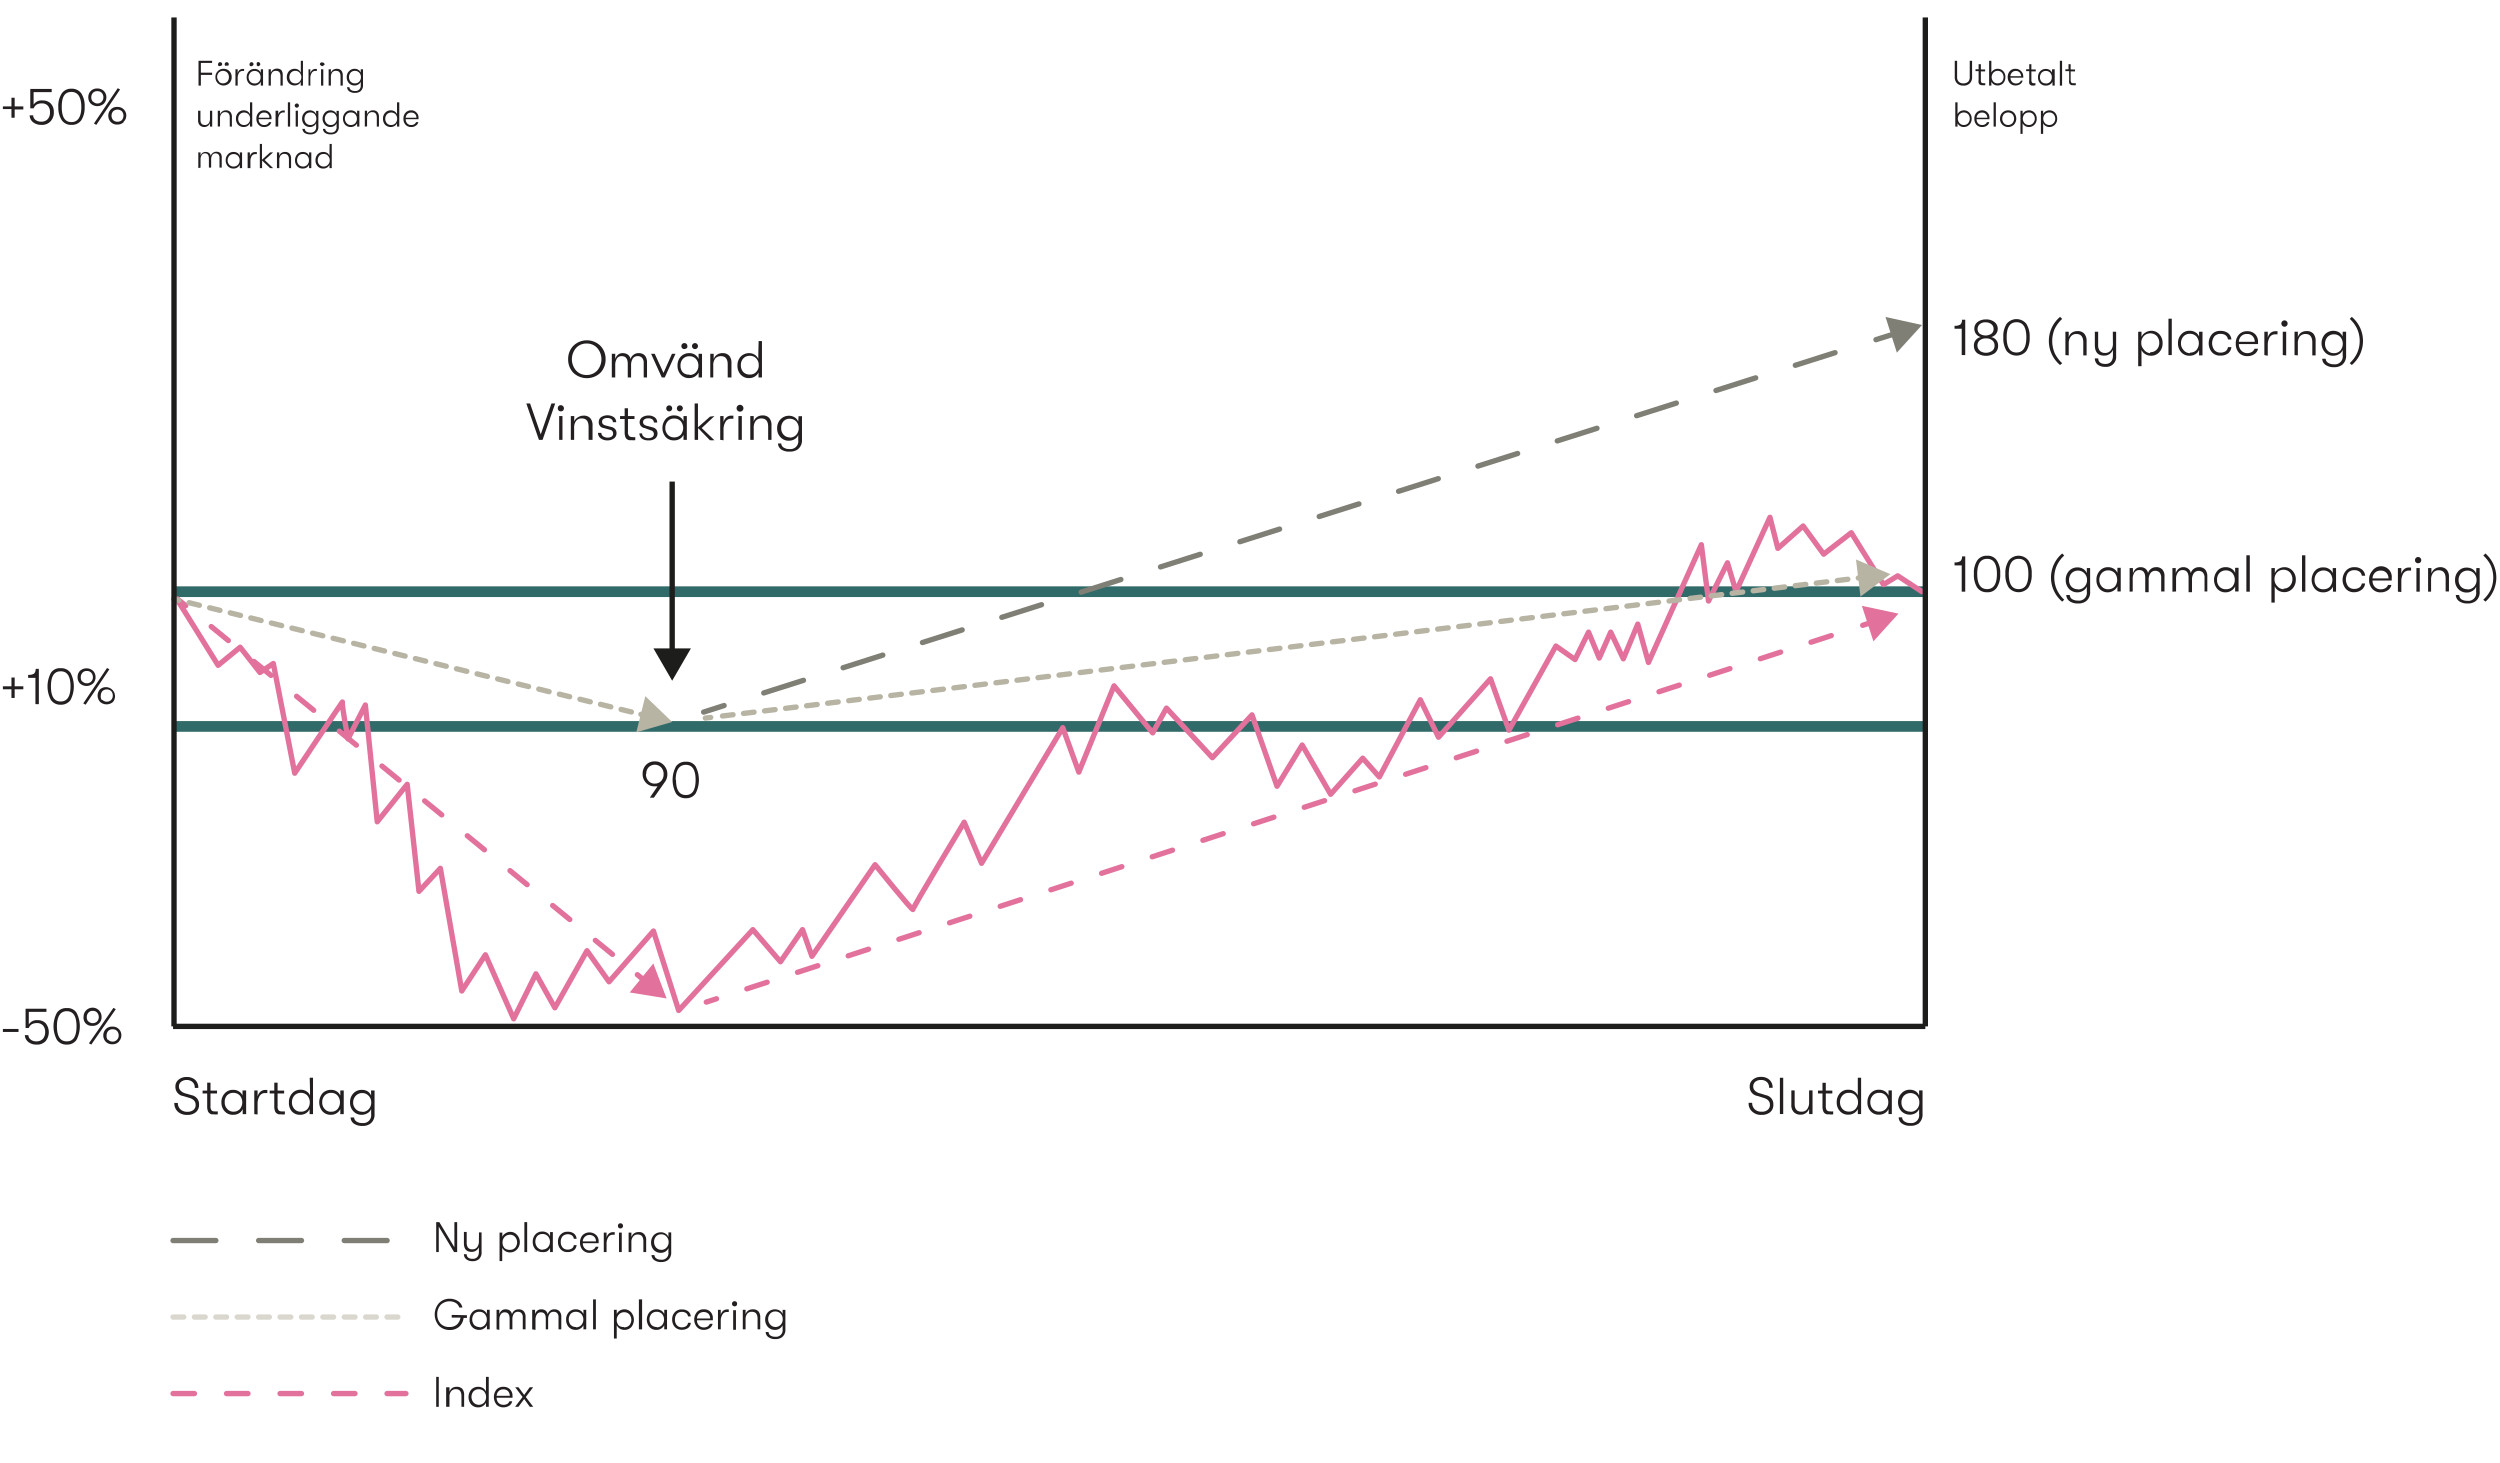 <svg xmlns="http://www.w3.org/2000/svg" viewBox="0 0 233.61 136.74"><defs><style>.a{fill:#316b69;stroke:#316b69;}.a,.m{stroke-miterlimit:10;}.b,.c,.d,.g,.h,.j,.k,.l,.m,.p,.q,.r{fill:none;stroke-width:0.5px;}.b,.j,.k,.r{stroke:#e2719b;}.b,.c,.d,.g,.h,.j,.k,.l,.p,.q,.r{stroke-linecap:round;stroke-linejoin:round;}.c,.d,.p{stroke:#7f7f75;}.d{stroke-dasharray:3.89 3.89;}.e{fill:#7f7f75;}.f{fill:#e2719b;}.g,.h,.l{stroke:#b7b4a4;}.h{stroke-dasharray:0.99 0.99;}.i{fill:#b7b4a4;}.j{stroke-dasharray:1.99 2.99;}.k{stroke-dasharray:2.06 3.09;}.l{stroke-dasharray:0.99 0.99;}.m{stroke:#1d1d1b;}.n{fill:#1d1d1b;}.o{fill:#231f20;}.p{stroke-dasharray:4 4;}.q{stroke:#dad7ce;stroke-dasharray:1 1;}.r{stroke-dasharray:2 3;}</style></defs><line class="a" x1="16.1" y1="67.88" x2="179.76" y2="67.88"/><line class="a" x1="16.1" y1="55.29" x2="179.79" y2="55.29"/><path class="b" d="M16.58,56.08c.15.2,3.8,6.09,3.8,6.09l2.06-1.69,1.85,2.36L25.54,62l2,10.25S32.1,65.4,32,65.6s.52,3.44.52,3.44l1.62-3.16,1.11,10.91,2.8-3.5,1.1,10,2-2.15,2,11.46,2.21-3.38L48,95.2,50.08,91l1.77,3.17,3-5.33,2.06,2.9L61.06,87l2.36,7.42,6.93-7.55,2.58,3,2.06-3,.88,2.49,5.9-8.56s3.54,4.39,3.54,4.18,4.79-8.15,4.79-8.15l1.62,3.84L99.31,68l1.5,4.15,3.29-8.06,3.61,4.39L109,66.17l4.29,4.63,3.7-4,2.34,6.67,2.35-3.85,2.66,4.6,3-3.37,1.55,1.75,3.83-7.21,1.7,3.5,4.86-5.46L141,68.23l4.39-7.86,1.79,1.26,1.26-2.56,1,2.42,1.07-2.42,1.18,2.49,1.35-3.24,1,3.58,4.94-11,.67,5.26,1.77-3.57.8,2.69,3.17-6.94.74,2.9,2.36-2.09,1.92,2.63,2.58-2L176,54.62l1.33-.81,2.27,1.48"/><line class="c" x1="65.75" y1="66.54" x2="67.66" y2="65.93"/><line class="d" x1="71.37" y1="64.75" x2="173.44" y2="32.33"/><line class="c" x1="175.3" y1="31.74" x2="177.21" y2="31.14"/><polygon class="e" points="177.25 32.95 179.6 30.37 176.19 29.62 177.25 32.95"/><line class="f" x1="176.64" y1="53.64" x2="65.91" y2="67.1"/><line class="g" x1="174.15" y1="53.95" x2="173.65" y2="54.01"/><line class="h" x1="172.67" y1="54.13" x2="66.9" y2="66.98"/><line class="g" x1="66.41" y1="67.04" x2="65.91" y2="67.1"/><polygon class="i" points="173.43 52.28 176.64 53.65 173.85 55.75 173.43 52.28"/><line class="b" x1="66" y1="93.64" x2="66.95" y2="93.33"/><line class="j" x1="69.79" y1="92.4" x2="172.64" y2="58.9"/><line class="b" x1="174.06" y1="58.43" x2="175.01" y2="58.12"/><polygon class="f" points="175.06 59.93 177.4 57.34 173.98 56.61 175.06 59.93"/><line class="b" x1="16.58" y1="55.97" x2="17.35" y2="56.6"/><line class="k" x1="19.74" y1="58.55" x2="58.37" y2="90.11"/><line class="b" x1="59.56" y1="91.08" x2="60.34" y2="91.72"/><polygon class="f" points="58.84 92.74 62.29 93.3 61.05 90.03 58.84 92.74"/><line class="f" x1="16.22" y1="55.97" x2="62.81" y2="67.47"/><line class="g" x1="16.22" y1="55.97" x2="16.71" y2="56.09"/><line class="l" x1="17.67" y1="56.32" x2="59.41" y2="66.63"/><line class="g" x1="59.89" y1="66.75" x2="60.37" y2="66.87"/><polygon class="i" points="59.46 68.43 62.81 67.46 60.3 65.05 59.46 68.43"/><line class="m" x1="62.81" y1="45" x2="62.81" y2="61.1"/><polygon class="n" points="61.06 60.59 62.81 63.61 64.56 60.59 61.06 60.59"/><line class="m" x1="16.26" y1="1.63" x2="16.26" y2="95.91"/><line class="m" x1="179.91" y1="1.63" x2="179.91" y2="95.91"/><line class="m" x1="16.17" y1="95.91" x2="179.91" y2="95.91"/><path class="o" d="M17.5,104.18a1.24,1.24,0,0,1-.88-.3,1.06,1.06,0,0,1-.33-.82h.33a.78.78,0,0,0,.24.6.9.9,0,0,0,.64.23.86.86,0,0,0,.57-.17.57.57,0,0,0,.21-.48c0-.32-.2-.54-.59-.65l-.57-.17a.86.86,0,0,1-.73-.88.79.79,0,0,1,.3-.65,1.11,1.11,0,0,1,.76-.25,1.13,1.13,0,0,1,.79.27,1,1,0,0,1,.29.75H18.2a.67.67,0,0,0-.2-.54.77.77,0,0,0-.56-.2.79.79,0,0,0-.52.17.54.54,0,0,0-.2.43.56.56,0,0,0,.16.4,1,1,0,0,0,.48.26l.55.16a.85.85,0,0,1,.69.89.88.88,0,0,1-.29.69A1.16,1.16,0,0,1,17.5,104.18Z"/><path class="o" d="M20.06,103.85a1.23,1.23,0,0,0,.29,0v.28a1.46,1.46,0,0,1-.35,0l-.22,0a.62.62,0,0,1-.2-.1.41.41,0,0,1-.16-.23,1.16,1.16,0,0,1-.06-.4v-1.22h-.43v-.27h.43v-.74h.31v.74h.61v.27h-.61v1.16a.61.61,0,0,0,.1.42A.37.37,0,0,0,20.06,103.85Z"/><path class="o" d="M21.8,104.17a1,1,0,0,1-.81-.33,1.19,1.19,0,0,1-.3-.83,1.16,1.16,0,0,1,.31-.84,1,1,0,0,1,.8-.33.94.94,0,0,1,.53.15.74.74,0,0,1,.33.39v-.48H23v2.21h-.32v-.48a.83.83,0,0,1-.33.39A1,1,0,0,1,21.8,104.17Zm0-.29a.8.8,0,0,0,.62-.25,1,1,0,0,0,0-1.25.81.81,0,0,0-.62-.26.79.79,0,0,0-.6.25A.88.88,0,0,0,21,103a.84.84,0,0,0,.23.62A.76.76,0,0,0,21.84,103.88Z"/><path class="o" d="M23.76,104.11V101.9h.31v.58a.81.81,0,0,1,.27-.47.67.67,0,0,1,.45-.16l.19,0v.29h-.2a.57.57,0,0,0-.53.29,1.36,1.36,0,0,0-.18.71v1Z"/><path class="o" d="M26.33,103.85a1.23,1.23,0,0,0,.29,0v.28a1.46,1.46,0,0,1-.35,0l-.22,0a.75.75,0,0,1-.2-.1.41.41,0,0,1-.16-.23,1.16,1.16,0,0,1-.06-.4v-1.22H25.2v-.27h.43v-.74h.31v.74h.61v.27h-.61v1.16a.61.61,0,0,0,.1.42A.38.38,0,0,0,26.33,103.85Z"/><path class="o" d="M28.94,100.71h.31v3.4h-.32v-.48a.83.83,0,0,1-.33.39,1,1,0,0,1-.53.15,1,1,0,0,1-.81-.33A1.19,1.19,0,0,1,27,103a1.16,1.16,0,0,1,.31-.84,1,1,0,0,1,.81-.33.91.91,0,0,1,.52.15.74.74,0,0,1,.33.39v-.48h0Zm-.83,3.17a.8.8,0,0,0,.62-.25,1,1,0,0,0,0-1.25.81.81,0,0,0-.62-.26.79.79,0,0,0-.6.25.93.93,0,0,0-.23.64.88.88,0,0,0,.23.62A.76.76,0,0,0,28.11,103.88Z"/><path class="o" d="M30.94,104.17a1,1,0,0,1-.81-.33,1.31,1.31,0,0,1,0-1.67,1.07,1.07,0,0,1,.81-.33.94.94,0,0,1,.53.15.84.84,0,0,1,.33.39v-.48h.32v2.21H31.8v-.48a.85.85,0,0,1-.34.39A.93.93,0,0,1,30.94,104.17Zm0-.29a.76.76,0,0,0,.61-.25,1,1,0,0,0,0-1.25.77.77,0,0,0-.61-.26.79.79,0,0,0-.6.25.88.88,0,0,0-.23.64.84.84,0,0,0,.23.62A.76.76,0,0,0,31,103.88Z"/><path class="o" d="M34.67,101.9H35v2.19a1.06,1.06,0,0,1-.38.9,1.17,1.17,0,0,1-.76.22,1.31,1.31,0,0,1-.8-.22.74.74,0,0,1-.3-.57h.33a.48.48,0,0,0,.21.37.91.91,0,0,0,.56.15.73.73,0,0,0,.82-.83v-.48a.76.76,0,0,1-.34.39,1,1,0,0,1-.52.15,1,1,0,0,1-.8-.33,1.16,1.16,0,0,1-.31-.83,1.18,1.18,0,0,1,.31-.84,1.06,1.06,0,0,1,.8-.33,1,1,0,0,1,.53.14.86.86,0,0,1,.33.4Zm-.82,2a.77.77,0,0,0,.6-.25.88.88,0,0,0,.24-.62.85.85,0,0,0-.24-.63.78.78,0,0,0-.6-.26.79.79,0,0,0-.6.25A.88.88,0,0,0,33,103a.84.84,0,0,0,.23.62A.76.76,0,0,0,33.85,103.88Z"/><path class="o" d="M183.31,55.29V52.83h-.67v-.28a.87.87,0,0,0,.55-.12.54.54,0,0,0,.15-.44h.3v3.3Z"/><path class="o" d="M186.59,54.91a1,1,0,0,1-.91.43,1.06,1.06,0,0,1-.92-.43,2.2,2.2,0,0,1-.31-1.28,2.11,2.11,0,0,1,.31-1.26,1.07,1.07,0,0,1,.92-.44,1,1,0,0,1,.91.44,2.11,2.11,0,0,1,.32,1.26A2.2,2.2,0,0,1,186.59,54.91Zm-1.83-1.28c0,.95.31,1.42.92,1.42s.92-.47.92-1.42-.31-1.41-.92-1.41S184.76,52.69,184.76,53.63Z"/><path class="o" d="M189.54,54.91a1.19,1.19,0,0,1-1.83,0,2.2,2.2,0,0,1-.32-1.28,2.11,2.11,0,0,1,.32-1.26,1.17,1.17,0,0,1,1.83,0,2.11,2.11,0,0,1,.31,1.26A2.2,2.2,0,0,1,189.54,54.91Zm-1.83-1.28c0,.95.3,1.42.92,1.42s.91-.47.91-1.42-.3-1.41-.91-1.41S187.71,52.69,187.71,53.63Z"/><path class="o" d="M192.7,56.22a2.94,2.94,0,0,1,0-4.5l.19.19a3,3,0,0,0-.69.93,2.78,2.78,0,0,0,0,2.26,3,3,0,0,0,.69.94Z"/><path class="o" d="M195,53.08h.31v2.19a1.06,1.06,0,0,1-.37.9,1.18,1.18,0,0,1-.76.22,1.29,1.29,0,0,1-.8-.22.74.74,0,0,1-.3-.57h.33a.48.48,0,0,0,.21.38,1,1,0,0,0,.55.14.73.73,0,0,0,.83-.83v-.48a.81.81,0,0,1-.34.39,1,1,0,0,1-.53.15,1.06,1.06,0,0,1-.8-.33,1.19,1.19,0,0,1-.3-.83,1.18,1.18,0,0,1,.31-.84,1.06,1.06,0,0,1,.8-.33,1,1,0,0,1,.52.14.88.88,0,0,1,.34.4Zm-.83,2a.79.79,0,0,0,.61-.25.88.88,0,0,0,.24-.62.85.85,0,0,0-.24-.63.8.8,0,0,0-.61-.26.82.82,0,0,0-.6.25.93.93,0,0,0-.23.64.88.88,0,0,0,.23.62A.79.79,0,0,0,194.18,55.06Z"/><path class="o" d="M197,55.35a1,1,0,0,1-.81-.33,1.19,1.19,0,0,1-.29-.83,1.2,1.2,0,0,1,.3-.84A1,1,0,0,1,197,53a1,1,0,0,1,.53.15.84.84,0,0,1,.33.39v-.48h.31v2.21h-.31v-.48a.85.85,0,0,1-.34.39A1,1,0,0,1,197,55.35Zm0-.29a.8.8,0,0,0,.62-.25,1,1,0,0,0,0-1.25.81.81,0,0,0-.62-.26.79.79,0,0,0-.6.25.93.93,0,0,0-.23.64.88.88,0,0,0,.23.62A.76.76,0,0,0,197.05,55.06Z"/><path class="o" d="M199,55.29V53.08h.31v.5a1,1,0,0,1,.24-.4A.67.67,0,0,1,200,53a.76.76,0,0,1,.48.14.67.67,0,0,1,.24.42.74.74,0,0,1,.27-.4.75.75,0,0,1,.48-.16.74.74,0,0,1,.59.22.91.91,0,0,1,.2.65v1.4h-.31V54a.73.73,0,0,0-.15-.5.53.53,0,0,0-.4-.16.54.54,0,0,0-.46.23,1.06,1.06,0,0,0-.16.64v1.13h-.32V54c0-.48-.18-.73-.55-.73a.52.52,0,0,0-.46.24,1,1,0,0,0-.16.63v1.13Z"/><path class="o" d="M203,55.29V53.08h.31v.5a.79.79,0,0,1,.24-.4A.65.65,0,0,1,204,53a.71.71,0,0,1,.47.14.64.64,0,0,1,.25.42.69.69,0,0,1,.27-.4.75.75,0,0,1,.48-.16.74.74,0,0,1,.59.22,1,1,0,0,1,.2.65v1.4H206V54a.73.73,0,0,0-.15-.5.58.58,0,0,0-.86.07,1.06,1.06,0,0,0-.16.64v1.13h-.32V54c0-.48-.18-.73-.55-.73a.51.51,0,0,0-.46.24,1,1,0,0,0-.16.63v1.13Z"/><path class="o" d="M208,55.35a1,1,0,0,1-.81-.33,1.31,1.31,0,0,1,0-1.67A1,1,0,0,1,208,53a.94.94,0,0,1,.53.15.84.84,0,0,1,.33.39v-.48h.32v2.21h-.32v-.48a.85.85,0,0,1-.34.39A.93.93,0,0,1,208,55.35Zm0-.29a.78.78,0,0,0,.61-.25,1,1,0,0,0,0-1.25.79.79,0,0,0-.61-.26.81.81,0,0,0-.61.25.92.92,0,0,0-.22.64.87.87,0,0,0,.22.62A.78.78,0,0,0,208,55.06Z"/><path class="o" d="M209.91,55.29v-3.4h.32v3.4Z"/><path class="o" d="M213.44,53a1,1,0,0,1,.78.33,1.17,1.17,0,0,1,.31.84,1.2,1.2,0,0,1-.31.83,1,1,0,0,1-.8.33,1,1,0,0,1-.52-.15.86.86,0,0,1-.34-.39v1.52h-.31v-1h0V53.08h.32v.48a.83.83,0,0,1,.34-.4A1.09,1.09,0,0,1,213.44,53Zm-.05,2a.76.76,0,0,0,.59-.25.88.88,0,0,0,.23-.62.93.93,0,0,0-.23-.64.8.8,0,0,0-.59-.25.83.83,0,0,0-.61.25.89.89,0,0,0-.24.64.84.84,0,0,0,.24.62A.79.79,0,0,0,213.39,55.06Z"/><path class="o" d="M215.11,55.29v-3.4h.31v3.4Z"/><path class="o" d="M217.11,55.35a1,1,0,0,1-.8-.33,1.31,1.31,0,0,1,0-1.67,1,1,0,0,1,.81-.33.94.94,0,0,1,.53.15.84.84,0,0,1,.33.39v-.48h.31v2.21H218v-.48a.85.85,0,0,1-.34.39A1,1,0,0,1,217.11,55.35Zm0-.29a.79.79,0,0,0,.62-.25,1,1,0,0,0,0-1.25.86.86,0,0,0-1.22,0,.93.93,0,0,0-.23.64.88.88,0,0,0,.23.62A.76.76,0,0,0,217.15,55.06Z"/><path class="o" d="M220,55.34a1,1,0,0,1-.8-.32,1.31,1.31,0,0,1,0-1.67A1,1,0,0,1,220,53a1.1,1.1,0,0,1,.7.21.82.82,0,0,1,.31.59h-.31a.6.6,0,0,0-.23-.39.78.78,0,0,0-.48-.13.75.75,0,0,0-.57.23,1.08,1.08,0,0,0,0,1.28.72.72,0,0,0,.57.24.85.85,0,0,0,.48-.13.58.58,0,0,0,.23-.38H221a.8.8,0,0,1-.31.58A1.1,1.1,0,0,1,220,55.34Z"/><path class="o" d="M223.49,54.05a1.15,1.15,0,0,1,0,.2H221.7a.8.8,0,0,0,.21.59.74.74,0,0,0,.56.23.83.83,0,0,0,.43-.11.62.62,0,0,0,.25-.3h.31a.75.75,0,0,1-.34.5,1.12,1.12,0,0,1-.64.19,1,1,0,0,1-.8-.32,1.19,1.19,0,0,1-.3-.85,1.17,1.17,0,0,1,.3-.84,1,1,0,0,1,1.81.71Zm-1.79,0h1.49a.77.77,0,0,0-.2-.53.69.69,0,0,0-.54-.2.72.72,0,0,0-.53.2A.78.78,0,0,0,221.7,54Z"/><path class="o" d="M224.07,55.29V53.08h.32v.58a.75.75,0,0,1,.26-.47.67.67,0,0,1,.45-.16l.2,0v.29h-.21a.6.6,0,0,0-.53.29,1.46,1.46,0,0,0-.17.71v1Z"/><path class="o" d="M226.17,52.55a.28.28,0,0,1-.21.08.27.27,0,0,1-.29-.29.24.24,0,0,1,.08-.2.26.26,0,0,1,.21-.09.29.29,0,0,1,.21.09.28.28,0,0,1,.08.2A.29.29,0,0,1,226.17,52.55Zm-.37,2.74V53.08h.31v2.21Z"/><path class="o" d="M226.89,55.29V53.08h.31v.51a.8.8,0,0,1,.3-.42A.9.9,0,0,1,228,53a.79.79,0,0,1,.63.24,1,1,0,0,1,.21.69v1.34h-.31V54.08c0-.52-.21-.79-.63-.79a.63.63,0,0,0-.54.24,1,1,0,0,0-.19.63v1.13Z"/><path class="o" d="M231.4,53.08h.31v2.19a1.06,1.06,0,0,1-.37.9,1.18,1.18,0,0,1-.76.22,1.29,1.29,0,0,1-.8-.22.74.74,0,0,1-.3-.57h.32A.52.52,0,0,0,230,56a1,1,0,0,0,.55.14.73.73,0,0,0,.83-.83v-.48a.78.78,0,0,1-.35.39.93.93,0,0,1-.52.15,1.06,1.06,0,0,1-.8-.33,1.19,1.19,0,0,1-.3-.83,1.18,1.18,0,0,1,.31-.84,1,1,0,0,1,.8-.33,1,1,0,0,1,.52.14.88.88,0,0,1,.34.4Zm-.83,2a.79.79,0,0,0,.61-.25.88.88,0,0,0,.24-.62.85.85,0,0,0-.24-.63.8.8,0,0,0-.61-.26.82.82,0,0,0-.6.25.93.93,0,0,0-.23.64.88.88,0,0,0,.23.62A.79.79,0,0,0,230.57,55.06Z"/><path class="o" d="M232.25,56.22l-.2-.18a3.2,3.2,0,0,0,.7-.94,2.89,2.89,0,0,0,0-2.26,3.16,3.16,0,0,0-.7-.93l.2-.19a3,3,0,0,1,0,4.5Z"/><path class="o" d="M56.11,34.83a1.84,1.84,0,0,1-2.54,0,1.8,1.8,0,0,1-.48-1.26,1.76,1.76,0,0,1,.48-1.25,1.81,1.81,0,0,1,2.54,0,1.76,1.76,0,0,1,.48,1.25A1.8,1.8,0,0,1,56.11,34.83Zm-2.29-.22a1.29,1.29,0,0,0,1,.43,1.31,1.31,0,0,0,1-.43,1.61,1.61,0,0,0,0-2.08,1.31,1.31,0,0,0-1-.43,1.29,1.29,0,0,0-1,.43,1.61,1.61,0,0,0,0,2.08Z"/><path class="o" d="M57.17,35.27V33.06h.32v.5a.79.79,0,0,1,.24-.4A.65.65,0,0,1,58.2,33a.79.79,0,0,1,.47.14.6.6,0,0,1,.24.42.8.8,0,0,1,.28-.4.71.71,0,0,1,.48-.16.77.77,0,0,1,.59.22,1,1,0,0,1,.2.65v1.4h-.31V33.94a.7.7,0,0,0-.15-.5.53.53,0,0,0-.41-.16.54.54,0,0,0-.46.22,1.16,1.16,0,0,0-.16.64v1.13h-.31V34c0-.48-.19-.72-.55-.72a.52.52,0,0,0-.47.23,1.18,1.18,0,0,0-.15.63v1.13Z"/><path class="o" d="M61.84,35.27l-1-2.21h.34L62,34.85l.79-1.79h.33l-1,2.21Z"/><path class="o" d="M64.42,35.33a1,1,0,0,1-.81-.33,1.18,1.18,0,0,1-.3-.83,1.2,1.2,0,0,1,.3-.84,1.06,1.06,0,0,1,.81-.33.94.94,0,0,1,.53.15.89.89,0,0,1,.33.39v-.48h.32v2.21h-.32V34.8a.88.88,0,0,1-.34.38A.93.93,0,0,1,64.42,35.33Zm0-.29a.78.78,0,0,0,.61-.25.9.9,0,0,0,.23-.62.92.92,0,0,0-.23-.63.78.78,0,0,0-.61-.25.79.79,0,0,0-.61.25.88.88,0,0,0-.22.63.91.91,0,0,0,.22.63A.82.82,0,0,0,64.46,35Zm-.28-2.5a.27.27,0,0,1-.19.08.28.28,0,0,1-.2-.08.29.29,0,0,1,0-.4.28.28,0,0,1,.2-.08.27.27,0,0,1,.28.28A.27.27,0,0,1,64.18,32.54Zm1,0a.28.28,0,1,1,0-.4.29.29,0,0,1,0,.4Z"/><path class="o" d="M66.37,35.27V33.06h.32v.51a.76.76,0,0,1,.29-.41.84.84,0,0,1,.53-.16.79.79,0,0,1,.63.24,1,1,0,0,1,.21.7v1.33H68V34.06q0-.78-.63-.78a.67.67,0,0,0-.54.23,1,1,0,0,0-.18.64v1.12Z"/><path class="o" d="M70.89,31.87h.31v3.4h-.32V34.8a.88.88,0,0,1-.34.38.93.93,0,0,1-.52.15,1,1,0,0,1-.81-.33,1.18,1.18,0,0,1-.3-.83,1.2,1.2,0,0,1,.3-.84A1.07,1.07,0,0,1,70,33a.94.94,0,0,1,.53.15.89.89,0,0,1,.33.39v-.48h0ZM70.06,35a.76.76,0,0,0,.61-.25.85.85,0,0,0,.23-.62.88.88,0,0,0-.23-.63.76.76,0,0,0-.61-.25.79.79,0,0,0-.61.25.88.88,0,0,0-.22.63.91.91,0,0,0,.22.63A.82.82,0,0,0,70.06,35Z"/><path class="o" d="M50.36,41.1l-1.18-3.4h.35l1,2.89,1-2.89h.35l-1.18,3.4Z"/><path class="o" d="M52.62,38.36a.32.32,0,0,1-.21.08.29.29,0,0,1-.21-.08.32.32,0,0,1,0-.42.29.29,0,0,1,.21-.08.3.3,0,0,1,.21.5Zm-.37,2.74V38.88h.31V41.1Z"/><path class="o" d="M53.34,41.1V38.88h.32v.51A.71.71,0,0,1,54,39a.9.9,0,0,1,.53-.16.79.79,0,0,1,.63.24,1,1,0,0,1,.21.7V41.1H55V39.89c0-.53-.21-.79-.63-.79a.63.63,0,0,0-.54.24,1,1,0,0,0-.18.63V41.1Z"/><path class="o" d="M56.78,41.15a1,1,0,0,1-.66-.2.63.63,0,0,1-.24-.5h.31a.4.4,0,0,0,.16.31.68.68,0,0,0,.44.13.62.62,0,0,0,.37-.1.31.31,0,0,0,.13-.27.4.4,0,0,0-.06-.22.32.32,0,0,0-.2-.13L56.42,40a.53.53,0,0,1-.47-.57.55.55,0,0,1,.22-.45,1.1,1.1,0,0,1,1.19,0,.6.6,0,0,1,.22.47h-.31a.34.34,0,0,0-.15-.29.61.61,0,0,0-.38-.1.63.63,0,0,0-.35.09.29.29,0,0,0-.13.26c0,.17.1.28.3.34l.58.15a.65.65,0,0,1,.35.21.57.57,0,0,1,.12.35.59.59,0,0,1-.22.49A.94.94,0,0,1,56.78,41.15Z"/><path class="o" d="M59.07,40.84a.85.85,0,0,0,.29,0v.29a1.6,1.6,0,0,1-.36,0,.68.68,0,0,1-.21,0,.45.45,0,0,1-.2-.09.4.4,0,0,1-.16-.23,1.22,1.22,0,0,1-.06-.41V39.15h-.43v-.27h.43v-.73h.31v.73h.61v.27h-.61v1.16a.59.59,0,0,0,.1.42A.37.37,0,0,0,59.07,40.84Z"/><path class="o" d="M60.6,41.15A1,1,0,0,1,60,41a.62.62,0,0,1-.25-.5H60a.37.37,0,0,0,.16.31.63.63,0,0,0,.43.13.58.58,0,0,0,.37-.1.32.32,0,0,0,.14-.27.34.34,0,0,0-.07-.22.33.33,0,0,0-.19-.13L60.24,40a.54.54,0,0,1-.47-.57A.55.55,0,0,1,60,39a1,1,0,0,1,.59-.17.91.91,0,0,1,.6.18.57.57,0,0,1,.22.47h-.31a.36.36,0,0,0-.14-.29.63.63,0,0,0-.39-.1.59.59,0,0,0-.34.09.3.3,0,0,0-.14.26c0,.17.1.28.31.34l.57.15a.64.64,0,0,1,.36.21.63.63,0,0,1,.11.35.59.59,0,0,1-.22.49A.94.94,0,0,1,60.6,41.15Z"/><path class="o" d="M63,41.15a1,1,0,0,1-.8-.32,1.31,1.31,0,0,1,0-1.67,1,1,0,0,1,.81-.34.94.94,0,0,1,.53.15.86.86,0,0,1,.33.4v-.49h.31V41.1h-.31v-.48a.85.85,0,0,1-.34.39A1,1,0,0,1,63,41.15Zm0-.28a.82.82,0,0,0,.62-.25,1,1,0,0,0,0-1.25.79.79,0,0,0-.62-.26.76.76,0,0,0-.6.25.92.92,0,0,0-.23.63.89.89,0,0,0,.23.63A.76.76,0,0,0,63,40.87Zm-.27-2.51a.28.28,0,0,1-.2.08.26.26,0,0,1-.19-.08.24.24,0,0,1-.08-.2.27.27,0,0,1,.08-.2.26.26,0,0,1,.19-.08.28.28,0,0,1,.2.08.27.27,0,0,1,.08.2A.24.24,0,0,1,62.72,38.36Zm1,0a.3.3,0,0,1-.2.08.27.27,0,0,1-.28-.28.32.32,0,0,1,.08-.2.28.28,0,0,1,.2-.08.3.3,0,0,1,.2.08.32.32,0,0,1,.08.2A.28.28,0,0,1,63.68,38.36Z"/><path class="o" d="M66.76,38.88,65.57,40l1.19,1.14h-.42L65.23,40V41.1h-.32V38.88h0V37.7h.31v2.23l1.13-1Z"/><path class="o" d="M67.3,41.1V38.88h.31v.58a.81.81,0,0,1,.27-.46.67.67,0,0,1,.45-.16l.2,0v.29l-.21,0a.56.56,0,0,0-.53.3,1.34,1.34,0,0,0-.18.71v1Z"/><path class="o" d="M69.39,38.36a.32.32,0,1,1,.08-.21A.32.32,0,0,1,69.39,38.36ZM69,41.1V38.88h.32V41.1Z"/><path class="o" d="M70.11,41.1V38.88h.32v.51a.76.76,0,0,1,.29-.41.9.9,0,0,1,.53-.16.79.79,0,0,1,.63.24,1,1,0,0,1,.21.7V41.1h-.31V39.89c0-.53-.21-.79-.63-.79a.66.66,0,0,0-.54.24,1,1,0,0,0-.18.63V41.1Z"/><path class="o" d="M74.62,38.89h.32v2.19a1.07,1.07,0,0,1-.38.9,1.23,1.23,0,0,1-.76.22A1.31,1.31,0,0,1,73,42a.71.71,0,0,1-.3-.56H73a.49.49,0,0,0,.21.37.93.93,0,0,0,.56.15.73.73,0,0,0,.82-.83v-.48a.76.76,0,0,1-.34.39,1,1,0,0,1-.52.14,1,1,0,0,1-.8-.33,1.14,1.14,0,0,1-.31-.83,1.16,1.16,0,0,1,.31-.83,1.07,1.07,0,0,1,.8-.34,1,1,0,0,1,.53.15.82.82,0,0,1,.33.4Zm-.82,2a.81.81,0,0,0,.6-.25.95.95,0,0,0,0-1.26.81.81,0,0,0-.6-.25.76.76,0,0,0-.6.25A.88.88,0,0,0,73,40a.85.85,0,0,0,.23.63A.76.76,0,0,0,73.8,40.87Z"/><path class="o" d="M164.61,104.18a1.2,1.2,0,0,1-.88-.31,1,1,0,0,1-.33-.82h.33a.81.81,0,0,0,.24.61.89.89,0,0,0,.64.22.81.81,0,0,0,.57-.17.57.57,0,0,0,.21-.47c0-.32-.2-.54-.59-.65l-.57-.18a.85.85,0,0,1-.73-.88.79.79,0,0,1,.3-.65,1.11,1.11,0,0,1,.76-.25,1.09,1.09,0,0,1,.79.28.94.94,0,0,1,.29.74h-.33a.69.69,0,0,0-.2-.54.76.76,0,0,0-.56-.19.77.77,0,0,0-.52.16.54.54,0,0,0-.2.43.54.54,0,0,0,.16.41,1,1,0,0,0,.48.25l.55.17a.85.85,0,0,1,.69.89.88.88,0,0,1-.29.69A1.21,1.21,0,0,1,164.61,104.18Z"/><path class="o" d="M166.32,104.1v-3.39h.31v3.39Z"/><path class="o" d="M168.25,104.16a.85.85,0,0,1-.63-.24.94.94,0,0,1-.23-.7v-1.33h.31v1.27q0,.72.63.72a.63.63,0,0,0,.54-.24,1,1,0,0,0,.18-.58v-1.17h.32v2.21h-.32v-.5a.77.77,0,0,1-.29.4A.8.8,0,0,1,168.25,104.16Z"/><path class="o" d="M171,103.85a1.36,1.36,0,0,0,.3,0v.28a1.19,1.19,0,0,1-.36,0l-.22,0a.69.69,0,0,1-.2-.09.48.48,0,0,1-.16-.24,1.12,1.12,0,0,1-.06-.4v-1.22h-.42v-.27h.42v-.73h.31v.73h.61v.27h-.61v1.16a.67.67,0,0,0,.1.42A.4.4,0,0,0,171,103.85Z"/><path class="o" d="M173.6,100.71h.31v3.39h-.31v-.47a.83.83,0,0,1-.34.38,1,1,0,0,1-.53.15,1,1,0,0,1-.8-.33,1.16,1.16,0,0,1-.3-.83,1.22,1.22,0,0,1,.3-.84,1,1,0,0,1,.81-.33.94.94,0,0,1,.53.15.86.86,0,0,1,.33.4v-.49h0Zm-.83,3.16a.79.79,0,0,0,.62-.25.9.9,0,0,0,.23-.62.92.92,0,0,0-.23-.63.79.79,0,0,0-.62-.25.76.76,0,0,0-.6.25.9.9,0,0,0-.23.63.92.92,0,0,0,.23.63A.78.78,0,0,0,172.77,103.87Z"/><path class="o" d="M175.6,104.16a1,1,0,0,1-.81-.33,1.2,1.2,0,0,1-.29-.83,1.22,1.22,0,0,1,.3-.84,1,1,0,0,1,.81-.33,1,1,0,0,1,.53.15.86.86,0,0,1,.33.4v-.49h.31v2.21h-.31v-.47a.83.83,0,0,1-.34.38A1,1,0,0,1,175.6,104.16Zm0-.29a.79.79,0,0,0,.62-.25.9.9,0,0,0,.23-.62.92.92,0,0,0-.23-.63.79.79,0,0,0-.62-.25.76.76,0,0,0-.6.25.9.9,0,0,0-.23.63.92.92,0,0,0,.23.63A.78.78,0,0,0,175.64,103.87Z"/><path class="o" d="M179.33,101.89h.32v2.19a1.09,1.09,0,0,1-.37.91,1.26,1.26,0,0,1-.77.21,1.28,1.28,0,0,1-.79-.22.69.69,0,0,1-.3-.57h.32a.48.48,0,0,0,.22.38.88.88,0,0,0,.55.15.73.73,0,0,0,.82-.83v-.48a.85.85,0,0,1-.34.39,1.1,1.1,0,0,1-1.32-.19,1.2,1.2,0,0,1-.31-.83,1.16,1.16,0,0,1,.32-.83,1,1,0,0,1,.8-.34,1,1,0,0,1,.52.14.84.84,0,0,1,.33.41Zm-.82,2a.79.79,0,0,0,.61-.25.85.85,0,0,0,.23-.62.88.88,0,0,0-.23-.63.86.86,0,0,0-1.21,0,.9.9,0,0,0-.23.63.92.92,0,0,0,.23.63A.81.81,0,0,0,178.51,103.87Z"/><path class="o" d="M1.07,65.22v-.81H.27v-.28h.8v-.82h.3v.82h.81v.28H1.37v.81Z"/><path class="o" d="M3.31,65.8V63.34H2.63v-.28a.93.93,0,0,0,.56-.12.58.58,0,0,0,.14-.44h.3v3.3Z"/><path class="o" d="M6.59,65.41a1.06,1.06,0,0,1-.92.44,1.05,1.05,0,0,1-.91-.44,2.68,2.68,0,0,1,0-2.54,1,1,0,0,1,.91-.43,1.05,1.05,0,0,1,.92.43,2.76,2.76,0,0,1,0,2.54ZM4.76,64.14c0,.94.3,1.41.91,1.41s.92-.47.92-1.41-.3-1.41-.92-1.41S4.76,63.2,4.76,64.14Z"/><path class="o" d="M8.7,63.86a.91.91,0,0,1-1.23,0,.81.81,0,0,1-.22-.58.83.83,0,0,1,.22-.59.91.91,0,0,1,1.23,0,.84.84,0,0,1,.23.59A.82.82,0,0,1,8.7,63.86Zm-1-.18a.55.55,0,0,0,.41.17.56.56,0,0,0,.42-.17.55.55,0,0,0,.15-.4.59.59,0,0,0-.15-.41.51.51,0,0,0-.42-.17.5.5,0,0,0-.41.17.59.59,0,0,0-.15.41A.55.55,0,0,0,7.67,63.68ZM8,65.85l-.22-.12L10,62.42l.22.12Zm2.57-.27a.9.9,0,0,1-1.22,0,.86.86,0,0,1,0-1.17.85.85,0,0,1,1.22,1.17Zm-1-.18a.58.58,0,0,0,.82,0,.57.57,0,0,0,.15-.4.62.62,0,0,0-.15-.42.61.61,0,0,0-.82,0,.62.62,0,0,0-.15.42A.57.57,0,0,0,9.5,65.4Z"/><path class="o" d="M.27,96.43v-.28H1.73v.28Z"/><path class="o" d="M3.41,97.61a1.15,1.15,0,0,1-.77-.25.86.86,0,0,1-.32-.63h.33a.56.56,0,0,0,.23.42.81.81,0,0,0,.54.16A.79.79,0,0,0,4,97.08a.94.94,0,0,0,.22-.64.88.88,0,0,0-.2-.61.72.72,0,0,0-.56-.23,1,1,0,0,0-.49.11.77.77,0,0,0-.28.35H2.39v-1.8H4.34v.29H2.69v1.18a.87.87,0,0,1,.82-.4,1,1,0,0,1,.76.29,1.33,1.33,0,0,1,0,1.66A1.08,1.08,0,0,1,3.41,97.61Z"/><path class="o" d="M7.15,97.17a1.05,1.05,0,0,1-.91.44,1.06,1.06,0,0,1-.92-.44,2.68,2.68,0,0,1,0-2.54,1.05,1.05,0,0,1,.92-.43,1,1,0,0,1,.91.43,2.76,2.76,0,0,1,0,2.54ZM5.32,95.9c0,.94.3,1.41.92,1.41s.91-.47.91-1.41-.3-1.41-.91-1.41S5.32,95,5.32,95.9Z"/><path class="o" d="M9.26,95.62a.81.81,0,0,1-.61.24A.79.79,0,0,1,8,95.62.78.78,0,0,1,7.81,95a.84.84,0,1,1,1.68,0A.78.78,0,0,1,9.26,95.62Zm-1-.18a.58.58,0,0,0,.82,0,.57.57,0,0,0,.15-.4.59.59,0,0,0-.15-.41.5.5,0,0,0-.41-.17.49.49,0,0,0-.41.17.59.59,0,0,0-.15.41A.57.57,0,0,0,8.24,95.44Zm.27,2.17-.22-.12,2.29-3.31.22.12Zm2.58-.27a.83.83,0,0,1-.62.24.81.81,0,0,1-.61-.24.86.86,0,0,1,0-1.17.81.81,0,0,1,.61-.24.8.8,0,0,1,.85.82A.84.84,0,0,1,11.09,97.34Zm-1-.18a.55.55,0,0,0,.41.17.53.53,0,0,0,.41-.17.54.54,0,0,0,.16-.41.61.61,0,0,0-.15-.41.54.54,0,0,0-.42-.16.53.53,0,0,0-.41.16.61.61,0,0,0-.15.41A.58.58,0,0,0,10.06,97.16Z"/><path class="o" d="M1.07,11v-.81H.27V9.94h.8V9.13h.3v.81h.81v.29H1.37V11Z"/><path class="o" d="M3.86,11.67a1.21,1.21,0,0,1-.77-.25.85.85,0,0,1-.32-.64H3.1a.55.55,0,0,0,.22.43.91.91,0,0,0,.54.16.78.78,0,0,0,.6-.24.89.89,0,0,0,.21-.63.87.87,0,0,0-.2-.62.73.73,0,0,0-.55-.22,1,1,0,0,0-.49.11.72.72,0,0,0-.28.35H2.83V8.31h2v.3H3.14V9.78A.88.88,0,0,1,4,9.39a1,1,0,0,1,.75.29,1.13,1.13,0,0,1,.28.81,1.17,1.17,0,0,1-.31.85A1.08,1.08,0,0,1,3.86,11.67Z"/><path class="o" d="M7.6,11.23a1.07,1.07,0,0,1-.92.44,1.05,1.05,0,0,1-.91-.44A2.16,2.16,0,0,1,5.45,10a2.14,2.14,0,0,1,.32-1.27,1.05,1.05,0,0,1,.91-.44,1.07,1.07,0,0,1,.92.44A2.15,2.15,0,0,1,7.91,10,2.17,2.17,0,0,1,7.6,11.23ZM5.77,10c0,.94.3,1.41.91,1.41S7.6,10.9,7.6,10s-.31-1.41-.92-1.41S5.77,9,5.77,10Z"/><path class="o" d="M9.71,9.68a.91.91,0,0,1-1.23,0,.84.84,0,0,1-.23-.59.8.8,0,0,1,.84-.82.83.83,0,0,1,.62.24.82.82,0,0,1,.23.58A.84.84,0,0,1,9.71,9.68Zm-1-.18a.55.55,0,0,0,.41.17A.52.52,0,0,0,9.5,9.5a.54.54,0,0,0,.16-.41.61.61,0,0,0-.15-.41.54.54,0,0,0-.42-.16.53.53,0,0,0-.41.16.61.61,0,0,0-.15.41A.58.58,0,0,0,8.68,9.5ZM9,11.67l-.22-.13L11,8.24l.22.12Zm2.57-.27a.81.81,0,0,1-.61.24.79.79,0,0,1-.61-.24.84.84,0,0,1-.23-.59.82.82,0,0,1,.23-.58.79.79,0,0,1,.61-.24.81.81,0,0,1,.61.24.78.78,0,0,1,.23.58A.8.8,0,0,1,11.53,11.4Zm-1-.18a.61.61,0,0,0,.82,0,.64.64,0,0,0,0-.82.61.61,0,0,0-.82,0,.64.64,0,0,0,0,.82Z"/><path class="o" d="M18.55,8V5.68h1.27v.2H18.77v.91h1.05V7H18.77V8Z"/><path class="o" d="M21.44,7.76a.77.77,0,0,1-1.1,0,.77.77,0,0,1-.21-.55.75.75,0,0,1,.21-.55.72.72,0,0,1,.55-.23.75.75,0,0,1,.55.22.79.79,0,0,1,.21.56A.77.77,0,0,1,21.44,7.76Zm-1-.13a.58.58,0,0,0,.8,0,.62.62,0,0,0,.15-.42.6.6,0,0,0-.15-.42.56.56,0,0,0-.8,0,.6.6,0,0,0-.15.42A.62.62,0,0,0,20.49,7.63Zm.21-1.5a.19.19,0,0,1-.26,0A.18.18,0,0,1,20.38,6a.18.18,0,0,1,.06-.14.19.19,0,0,1,.26,0,.18.18,0,0,1,.06.14A.18.18,0,0,1,20.7,6.13Zm.64,0a.21.21,0,0,1-.13,0,.19.19,0,0,1-.13,0A.18.18,0,0,1,21,6a.18.18,0,0,1,.06-.14.19.19,0,0,1,.13-.05.21.21,0,0,1,.13.05.17.17,0,0,1,.05.14A.17.17,0,0,1,21.34,6.13Z"/><path class="o" d="M22,8V6.47h.21v.39a.5.5,0,0,1,.17-.31.48.48,0,0,1,.3-.11l.13,0v.19h-.14a.39.39,0,0,0-.35.2.88.88,0,0,0-.11.47V8Z"/><path class="o" d="M23.79,8a.74.74,0,0,1-.54-.22.82.82,0,0,1-.2-.56.79.79,0,0,1,.21-.56.7.7,0,0,1,.53-.22.61.61,0,0,1,.36.1.62.62,0,0,1,.22.26V6.47h.21V8h-.21V7.63a.58.58,0,0,1-.23.26A.68.68,0,0,1,23.79,8Zm0-.2a.53.53,0,0,0,.41-.16.62.62,0,0,0,.15-.42.64.64,0,0,0-.15-.42.53.53,0,0,0-.41-.17.51.51,0,0,0-.4.17.63.63,0,0,0,0,.84A.51.51,0,0,0,23.82,7.79Zm-.18-1.67a.18.18,0,0,1-.14.06.18.18,0,0,1-.13-.06A.19.19,0,0,1,23.32,6a.21.21,0,0,1,.05-.13.18.18,0,0,1,.13-.06.18.18,0,0,1,.14.06.21.21,0,0,1,.05.13A.19.19,0,0,1,23.64,6.12Zm.63,0a.16.16,0,0,1-.13.06A.18.18,0,0,1,24,6.12.15.15,0,0,1,24,6,.17.17,0,0,1,24,5.86a.18.18,0,0,1,.13-.06.16.16,0,0,1,.13.06.18.18,0,0,1,.06.13A.16.16,0,0,1,24.27,6.12Z"/><path class="o" d="M25.1,8V6.47h.21v.34a.48.48,0,0,1,.19-.27.64.64,0,0,1,.78,0,.71.71,0,0,1,.14.47V8h-.21V7.14c0-.35-.14-.52-.42-.52a.43.43,0,0,0-.36.15.71.71,0,0,0-.12.43V8Z"/><path class="o" d="M28.11,5.68h.2V8H28.1V7.63a.55.55,0,0,1-.22.26A.73.73,0,0,1,27,7.77a.77.77,0,0,1-.2-.56.83.83,0,0,1,.2-.56.72.72,0,0,1,.54-.22.6.6,0,0,1,.35.1.55.55,0,0,1,.22.26V6.47h0Zm-.56,2.11A.53.53,0,0,0,28,7.63a.63.63,0,0,0,.16-.42A.65.65,0,0,0,28,6.79a.53.53,0,0,0-.41-.17.53.53,0,0,0-.4.17.66.66,0,0,0,0,.84A.52.52,0,0,0,27.55,7.79Z"/><path class="o" d="M28.83,8V6.47H29v.39a.51.51,0,0,1,.18-.31.44.44,0,0,1,.3-.11l.13,0v.19h-.14a.37.37,0,0,0-.35.2.89.89,0,0,0-.12.47V8Z"/><path class="o" d="M30.22,6.12a.17.17,0,0,1-.14.06A.16.16,0,0,1,30,6.12.18.18,0,0,1,29.89,6,.2.2,0,0,1,30,5.84a.19.19,0,0,1,.13,0,.19.19,0,0,1,.2.19A.18.18,0,0,1,30.22,6.12ZM30,8V6.47h.21V8Z"/><path class="o" d="M30.71,8V6.47h.21v.34a.48.48,0,0,1,.19-.27.59.59,0,0,1,.36-.11.57.57,0,0,1,.42.16.71.71,0,0,1,.14.47V8h-.21V7.14c0-.35-.14-.52-.42-.52a.43.43,0,0,0-.36.15.71.71,0,0,0-.12.43V8Z"/><path class="o" d="M33.71,6.47h.21V7.93a.71.71,0,0,1-.25.61.82.82,0,0,1-.5.14.89.89,0,0,1-.54-.15.51.51,0,0,1-.2-.38h.22a.35.35,0,0,0,.14.25.58.58,0,0,0,.37.1A.48.48,0,0,0,33.71,8V7.63a.49.49,0,0,1-.23.26.67.67,0,0,1-.34.1.71.71,0,0,1-.54-.23.79.79,0,0,1-.2-.55.75.75,0,0,1,.21-.55.69.69,0,0,1,.53-.23.6.6,0,0,1,.35.1.51.51,0,0,1,.22.26Zm-.55,1.32a.54.54,0,0,0,.41-.16.63.63,0,0,0,.16-.42.61.61,0,0,0-.16-.42.55.55,0,0,0-.41-.17.54.54,0,0,0-.4.17.66.66,0,0,0,0,.84A.54.54,0,0,0,33.16,7.79Z"/><path class="o" d="M19.09,11.87a.61.61,0,0,1-.42-.16.67.67,0,0,1-.16-.47v-.89h.22v.85q0,.48.42.48a.41.41,0,0,0,.35-.16.64.64,0,0,0,.12-.38v-.79h.21v1.48h-.21V11.5a.53.53,0,0,1-.19.26A.58.58,0,0,1,19.09,11.87Z"/><path class="o" d="M20.35,11.83V10.35h.21v.34a.54.54,0,0,1,.2-.27.56.56,0,0,1,.35-.11.54.54,0,0,1,.42.16.68.68,0,0,1,.14.47v.89h-.2V11c0-.35-.14-.52-.43-.52a.41.41,0,0,0-.35.16.6.6,0,0,0-.13.42v.75Z"/><path class="o" d="M23.36,9.56h.21v2.27h-.21v-.32a.58.58,0,0,1-.23.26.68.68,0,0,1-.35.1.74.74,0,0,1-.54-.22.81.81,0,0,1-.19-.56.75.75,0,0,1,.2-.55.71.71,0,0,1,.89-.13.64.64,0,0,1,.22.27v-.33h0Zm-.55,2.12a.53.53,0,0,0,.41-.17.6.6,0,0,0,.15-.42.59.59,0,0,0-.15-.41.58.58,0,0,0-.81,0,.66.66,0,0,0,0,.84A.51.51,0,0,0,22.81,11.68Z"/><path class="o" d="M25.37,11c0,.06,0,.1,0,.14H24.17a.52.52,0,0,0,.14.39.49.49,0,0,0,.38.15.51.51,0,0,0,.28-.07.42.42,0,0,0,.17-.2h.21a.52.52,0,0,1-.23.33.71.71,0,0,1-.43.13.69.69,0,0,1-.53-.21.78.78,0,0,1-.2-.57.76.76,0,0,1,.2-.56.68.68,0,0,1,.52-.22.65.65,0,0,1,.49.2A.66.66,0,0,1,25.37,11Zm-1.2,0h1a.48.48,0,0,0-.13-.35.48.48,0,0,0-.36-.13.48.48,0,0,0-.35.13A.54.54,0,0,0,24.17,11Z"/><path class="o" d="M25.75,11.83V10.35H26v.39a.51.51,0,0,1,.18-.31.48.48,0,0,1,.3-.11l.13,0v.19h-.14a.39.39,0,0,0-.35.2.89.89,0,0,0-.12.47v.64Z"/><path class="o" d="M26.9,11.83V9.56h.21v2.27Z"/><path class="o" d="M27.88,10a.2.2,0,0,1-.14.06A.17.17,0,0,1,27.6,10a.16.16,0,0,1-.06-.13.18.18,0,0,1,.06-.14.17.17,0,0,1,.14-.06.2.2,0,0,1,.14.06.22.22,0,0,1,.05.14A.19.19,0,0,1,27.88,10Zm-.25,1.83V10.35h.21v1.48Z"/><path class="o" d="M29.54,10.36h.21v1.46a.7.7,0,0,1-.25.6.82.82,0,0,1-.5.14,1,1,0,0,1-.54-.14.5.5,0,0,1-.2-.38h.22a.34.34,0,0,0,.14.25.65.65,0,0,0,.37.1.49.49,0,0,0,.55-.56v-.32a.53.53,0,0,1-.23.26.59.59,0,0,1-.34.1.74.74,0,0,1-.54-.22.82.82,0,0,1-.2-.56.77.77,0,0,1,.21-.55.7.7,0,0,1,.88-.13.54.54,0,0,1,.22.27ZM29,11.68a.55.55,0,0,0,.41-.17.6.6,0,0,0,.15-.42.64.64,0,0,0-.15-.42.54.54,0,0,0-.41-.16.54.54,0,0,0-.4.16.66.66,0,0,0,0,.84A.54.54,0,0,0,29,11.68Z"/><path class="o" d="M31.45,10.36h.21v1.46a.73.73,0,0,1-.24.6.88.88,0,0,1-.51.14.9.9,0,0,1-.53-.14.47.47,0,0,1-.2-.38h.21a.35.35,0,0,0,.15.25.62.62,0,0,0,.36.1.49.49,0,0,0,.55-.56v-.32a.51.51,0,0,1-.22.26.64.64,0,0,1-.35.1.7.7,0,0,1-.53-.22.84.84,0,0,1,0-1.11.7.7,0,0,1,.53-.23.68.68,0,0,1,.35.1.49.49,0,0,1,.22.27Zm-.55,1.32a.53.53,0,0,0,.41-.17.61.61,0,0,0,.16-.42.65.65,0,0,0-.16-.42.53.53,0,0,0-.41-.16.5.5,0,0,0-.39.16.63.63,0,0,0,0,.84A.51.51,0,0,0,30.9,11.68Z"/><path class="o" d="M32.79,11.87a.71.71,0,0,1-.54-.22.82.82,0,0,1-.2-.56.79.79,0,0,1,.2-.55.71.71,0,0,1,.54-.23.72.72,0,0,1,.36.1.64.64,0,0,1,.22.27v-.33h.21v1.48h-.21v-.32a.58.58,0,0,1-.23.26A.68.68,0,0,1,32.79,11.87Zm0-.19a.55.55,0,0,0,.41-.17.6.6,0,0,0,.15-.42.59.59,0,0,0-.15-.41.52.52,0,0,0-.41-.17.51.51,0,0,0-.4.16.63.63,0,0,0,0,.84A.51.51,0,0,0,32.82,11.68Z"/><path class="o" d="M34.09,11.83V10.35h.21v.34a.54.54,0,0,1,.2-.27.56.56,0,0,1,.35-.11.54.54,0,0,1,.42.16.68.68,0,0,1,.14.47v.89h-.2V11c0-.35-.14-.52-.42-.52a.41.41,0,0,0-.36.16.6.6,0,0,0-.13.42v.75Z"/><path class="o" d="M37.1,9.56h.21v2.27H37.1v-.32a.58.58,0,0,1-.23.26.68.68,0,0,1-.35.1.74.74,0,0,1-.54-.22.81.81,0,0,1-.19-.56.75.75,0,0,1,.2-.55.71.71,0,0,1,.89-.13.64.64,0,0,1,.22.27v-.33h0Zm-.55,2.12a.53.53,0,0,0,.41-.17.6.6,0,0,0,.15-.42.59.59,0,0,0-.15-.41.58.58,0,0,0-.81,0,.66.66,0,0,0,0,.84A.51.51,0,0,0,36.55,11.68Z"/><path class="o" d="M39.11,11c0,.06,0,.1,0,.14H37.91a.56.56,0,0,0,.14.39.49.49,0,0,0,.38.15.51.51,0,0,0,.28-.07.42.42,0,0,0,.17-.2h.21a.52.52,0,0,1-.23.33.71.71,0,0,1-.43.13.69.69,0,0,1-.53-.21.78.78,0,0,1-.2-.57.76.76,0,0,1,.2-.56.68.68,0,0,1,.52-.22.65.65,0,0,1,.49.2A.66.66,0,0,1,39.11,11Zm-1.2,0h1a.48.48,0,0,0-.13-.35.48.48,0,0,0-.36-.13.48.48,0,0,0-.35.13A.54.54,0,0,0,37.91,11Z"/><path class="o" d="M18.53,15.71V14.24h.21v.33a.57.57,0,0,1,.16-.27.45.45,0,0,1,.31-.1.53.53,0,0,1,.32.09.4.4,0,0,1,.16.28.54.54,0,0,1,.18-.27.59.59,0,0,1,.72,0,.6.6,0,0,1,.13.43v.93h-.21v-.89a.5.5,0,0,0-.09-.33.37.37,0,0,0-.27-.11.35.35,0,0,0-.31.15.74.74,0,0,0-.11.43v.75h-.21v-.85q0-.48-.36-.48a.34.34,0,0,0-.31.16.72.72,0,0,0-.11.42v.75Z"/><path class="o" d="M21.83,15.75a.7.7,0,0,1-.54-.22.79.79,0,0,1-.2-.55.78.78,0,0,1,.21-.56.67.67,0,0,1,.53-.22.69.69,0,0,1,.36.09.64.64,0,0,1,.22.27v-.32h.21v1.47h-.21v-.32a.58.58,0,0,1-.23.26A.6.6,0,0,1,21.83,15.75Zm0-.19a.53.53,0,0,0,.41-.17.59.59,0,0,0,.15-.41.6.6,0,0,0-.15-.42.58.58,0,0,0-.81,0,.65.65,0,0,0-.16.43.6.6,0,0,0,.16.41A.51.51,0,0,0,21.86,15.56Z"/><path class="o" d="M23.14,15.71V14.24h.21v.38a.58.58,0,0,1,.17-.31.47.47,0,0,1,.3-.1H24v.19h-.13a.4.4,0,0,0-.36.2.88.88,0,0,0-.11.47v.64Z"/><path class="o" d="M25.52,14.24l-.79.71.79.76h-.28L24.49,15v.71h-.21V14.24h0v-.79h.2v1.48l.76-.69Z"/><path class="o" d="M25.88,15.71V14.24h.21v.34a.51.51,0,0,1,.19-.28.59.59,0,0,1,.36-.1.54.54,0,0,1,.42.16.68.68,0,0,1,.14.46v.89H27v-.8c0-.35-.14-.53-.42-.53a.41.41,0,0,0-.36.16.66.66,0,0,0-.12.42v.75Z"/><path class="o" d="M28.31,15.75a.67.67,0,0,1-.54-.22.75.75,0,0,1-.2-.55.82.82,0,0,1,.2-.56.69.69,0,0,1,.54-.22.68.68,0,0,1,.35.09.58.58,0,0,1,.22.27v-.32h.21v1.47h-.21v-.32a.55.55,0,0,1-.22.26A.64.64,0,0,1,28.31,15.75Zm0-.19a.53.53,0,0,0,.41-.17.59.59,0,0,0,.15-.41.6.6,0,0,0-.15-.42.5.5,0,0,0-.41-.17.52.52,0,0,0-.4.16.64.64,0,0,0-.15.43.59.59,0,0,0,.15.41A.53.53,0,0,0,28.33,15.56Z"/><path class="o" d="M30.8,13.45H31v2.26h-.21v-.32a.55.55,0,0,1-.22.26.62.62,0,0,1-.35.1.67.67,0,0,1-.54-.22.79.79,0,0,1-.2-.55.82.82,0,0,1,.2-.56.7.7,0,0,1,.54-.22.68.68,0,0,1,.35.09.58.58,0,0,1,.22.27v-.32h0Zm-.56,2.11a.52.52,0,0,0,.41-.17.56.56,0,0,0,.16-.41.57.57,0,0,0-.16-.42.49.49,0,0,0-.41-.17.52.52,0,0,0-.4.16.64.64,0,0,0-.15.43.59.59,0,0,0,.15.41A.53.53,0,0,0,30.24,15.56Z"/><path class="o" d="M183.47,8a.82.82,0,0,1-.59-.21.78.78,0,0,1-.22-.58V5.68h.22V7.2a.57.57,0,0,0,.16.44.59.59,0,0,0,.43.15.63.63,0,0,0,.44-.15.6.6,0,0,0,.15-.44V5.68h.22V7.21a.75.75,0,0,1-.22.58A.8.8,0,0,1,183.47,8Z"/><path class="o" d="M185.32,7.77a.55.55,0,0,0,.19,0v.19a.7.7,0,0,1-.24,0l-.14,0a.38.38,0,0,1-.13-.06.24.24,0,0,1-.11-.16.7.7,0,0,1,0-.27V6.65h-.29V6.47h.29V6h.21v.49h.4v.18h-.4v.78a.46.46,0,0,0,.06.28A.3.3,0,0,0,185.32,7.77Z"/><path class="o" d="M186.67,6.43a.67.67,0,0,1,.52.22.77.77,0,0,1,.2.56.82.82,0,0,1-.2.56.73.73,0,0,1-.53.22.68.68,0,0,1-.35-.1.64.64,0,0,1-.23-.26V8h-.21V6.47h0V5.68h.21V6.79a.53.53,0,0,1,.23-.26A.63.63,0,0,1,186.67,6.43Zm0,1.36a.54.54,0,0,0,.4-.16.66.66,0,0,0,0-.84.54.54,0,0,0-.4-.17.53.53,0,0,0-.4.17.63.63,0,0,0,0,.84A.52.52,0,0,0,186.63,7.79Z"/><path class="o" d="M189.06,7.12a.61.61,0,0,1,0,.14h-1.19a.56.56,0,0,0,.14.39.5.5,0,0,0,.38.15.61.61,0,0,0,.28-.07.41.41,0,0,0,.17-.2H189a.53.53,0,0,1-.22.33.81.81,0,0,1-.44.13.7.7,0,0,1-.53-.22.8.8,0,0,1-.2-.56.82.82,0,0,1,.2-.57.67.67,0,0,1,.52-.21.7.7,0,0,1,.5.19A.68.68,0,0,1,189.06,7.12Zm-1.2,0h1a.53.53,0,0,0-.14-.35.45.45,0,0,0-.35-.14.49.49,0,0,0-.36.14A.54.54,0,0,0,187.86,7.09Z"/><path class="o" d="M190,7.77a.59.59,0,0,0,.2,0v.19A.7.7,0,0,1,190,8l-.14,0a.38.38,0,0,1-.13-.06.24.24,0,0,1-.11-.16.7.7,0,0,1,0-.27V6.65h-.29V6.47h.29V6h.2v.49h.41v.18h-.41v.78a.45.45,0,0,0,.07.28A.29.29,0,0,0,190,7.77Z"/><path class="o" d="M191.17,8a.7.7,0,0,1-.53-.22.77.77,0,0,1-.2-.56.79.79,0,0,1,.2-.56.71.71,0,0,1,.54-.22.6.6,0,0,1,.35.1.55.55,0,0,1,.22.26V6.47H192V8h-.21V7.63a.55.55,0,0,1-.22.26A.75.75,0,0,1,191.17,8Zm0-.2a.53.53,0,0,0,.41-.16.62.62,0,0,0,.15-.42.64.64,0,0,0-.15-.42.53.53,0,0,0-.41-.17.51.51,0,0,0-.4.17.66.66,0,0,0,0,.84A.51.51,0,0,0,191.2,7.79Z"/><path class="o" d="M192.48,8V5.68h.21V8Z"/><path class="o" d="M193.77,7.77a.59.59,0,0,0,.2,0v.19a.74.74,0,0,1-.24,0l-.14,0a.31.31,0,0,1-.13-.06.24.24,0,0,1-.11-.16.7.7,0,0,1,0-.27V6.65H193V6.47h.29V6h.2v.49h.41v.18h-.41v.78a.45.45,0,0,0,.07.28A.27.27,0,0,0,193.77,7.77Z"/><path class="o" d="M183.51,10.31a.69.69,0,0,1,.52.22.79.79,0,0,1,.21.56.78.78,0,0,1-.21.56.73.73,0,0,1-.53.22.6.6,0,0,1-.35-.1.58.58,0,0,1-.23-.26v.32h-.21V10.35h0V9.56h.21v1.12a.6.6,0,0,1,.23-.27A.75.75,0,0,1,183.51,10.31Zm0,1.37a.53.53,0,0,0,.4-.17.66.66,0,0,0,0-.84.58.58,0,0,0-.8,0,.63.63,0,0,0,0,.84A.53.53,0,0,0,183.47,11.68Z"/><path class="o" d="M185.9,11a.57.57,0,0,1,0,.14H184.7a.56.56,0,0,0,.14.39.5.5,0,0,0,.38.15.49.49,0,0,0,.28-.07.37.37,0,0,0,.17-.2h.21a.51.51,0,0,1-.22.33.72.72,0,0,1-.44.13.71.71,0,0,1-.53-.21.82.82,0,0,1-.2-.57.8.8,0,0,1,.2-.56.69.69,0,0,1,.52-.22.67.67,0,0,1,.5.2A.66.66,0,0,1,185.9,11Zm-1.2,0h1a.48.48,0,0,0-.14-.35.45.45,0,0,0-.35-.13.46.46,0,0,0-.35.13A.54.54,0,0,0,184.7,11Z"/><path class="o" d="M186.29,11.83V9.56h.21v2.27Z"/><path class="o" d="M188.2,11.64a.77.77,0,0,1-1.1,0,.75.75,0,0,1-.21-.55.77.77,0,0,1,.21-.55.77.77,0,0,1,1.1,0,.83.83,0,0,1,0,1.1Zm-.95-.13a.51.51,0,0,0,.4.17.53.53,0,0,0,.4-.17.66.66,0,0,0,0-.84.58.58,0,0,0-.8,0,.66.66,0,0,0,0,.84Z"/><path class="o" d="M189.59,10.31a.69.69,0,0,1,.52.22.79.79,0,0,1,.21.56.78.78,0,0,1-.21.56.72.72,0,0,1-.53.22.62.62,0,0,1-.35-.1.58.58,0,0,1-.23-.26v1h-.2v-.69h0V10.35H189v.33a.67.67,0,0,1,.23-.27A.75.75,0,0,1,189.59,10.31Zm0,1.37a.51.51,0,0,0,.39-.17.63.63,0,0,0,0-.84.5.5,0,0,0-.39-.16.54.54,0,0,0-.41.16.63.63,0,0,0,0,.84A.55.55,0,0,0,189.56,11.68Z"/><path class="o" d="M191.5,10.31a.72.72,0,0,1,.53.22.83.83,0,0,1,.2.56.78.78,0,0,1-.21.56.71.71,0,0,1-.52.22.6.6,0,0,1-.35-.1.53.53,0,0,1-.23-.26v1h-.21v-.69h0V10.35h.21v.33a.54.54,0,0,1,.23-.27A.68.68,0,0,1,191.5,10.31Zm0,1.37a.51.51,0,0,0,.39-.17.63.63,0,0,0,0-.84.5.5,0,0,0-.39-.16.56.56,0,0,0-.41.16.63.63,0,0,0,0,.84A.57.57,0,0,0,191.47,11.68Z"/><path class="o" d="M183.31,33.18V30.72h-.67v-.28a.89.89,0,0,0,.55-.12.54.54,0,0,0,.14-.44h.31v3.3Z"/><path class="o" d="M186.4,33a1.47,1.47,0,0,1-1.64,0,.85.85,0,0,1-.31-.69.78.78,0,0,1,.64-.81.8.8,0,0,1-.6-.78.77.77,0,0,1,.3-.63,1.26,1.26,0,0,1,.79-.24,1.22,1.22,0,0,1,.79.24.8.8,0,0,1-.31,1.41.78.78,0,0,1,.65.81A.85.85,0,0,1,186.4,33Zm-1.4-.22a1,1,0,0,0,1.16,0,.59.59,0,0,0,.22-.49.61.61,0,0,0-.22-.49.87.87,0,0,0-.58-.18.89.89,0,0,0-.58.18.61.61,0,0,0-.22.49A.59.59,0,0,0,185,32.76Zm0-1.59a1,1,0,0,0,1.08,0,.54.54,0,0,0,.21-.45.55.55,0,0,0-.21-.45.81.81,0,0,0-.54-.17.76.76,0,0,0-.54.17.59.59,0,0,0,0,.9Z"/><path class="o" d="M189.35,32.8a1.2,1.2,0,0,1-1.84,0,2.2,2.2,0,0,1-.31-1.28,2.11,2.11,0,0,1,.31-1.26,1.18,1.18,0,0,1,1.84,0,2.19,2.19,0,0,1,.31,1.26A2.28,2.28,0,0,1,189.35,32.8Zm-1.84-1.28c0,.95.31,1.42.92,1.42s.92-.47.92-1.42-.31-1.41-.92-1.41S187.51,30.58,187.51,31.52Z"/><path class="o" d="M192.5,34.11a2.94,2.94,0,0,1,0-4.5l.2.19a3.16,3.16,0,0,0-.7.93A2.89,2.89,0,0,0,192,33a3.2,3.2,0,0,0,.7.94Z"/><path class="o" d="M193,33.18V31h.31v.51a.78.78,0,0,1,.29-.42.93.93,0,0,1,.54-.15.78.78,0,0,1,.62.24,1,1,0,0,1,.22.69v1.34h-.31V32c0-.52-.21-.79-.64-.79a.63.63,0,0,0-.53.24,1,1,0,0,0-.19.63v1.13Z"/><path class="o" d="M197.43,31h.31v2.28a.92.92,0,0,1-1,1,1.13,1.13,0,0,1-.74-.22.76.76,0,0,1-.25-.57h.32c0,.35.24.52.67.52s.7-.26.7-.78v-.54a.85.85,0,0,1-.82.54c-.58,0-.87-.32-.87-1V31h.31v1.22a.87.87,0,0,0,.15.56.61.61,0,0,0,.51.2.61.61,0,0,0,.53-.26.91.91,0,0,0,.19-.59Z"/><path class="o" d="M201,30.91a1,1,0,0,1,.78.33,1.18,1.18,0,0,1,.3.84,1.16,1.16,0,0,1-.31.83,1,1,0,0,1-.79.33.93.93,0,0,1-.52-.15.83.83,0,0,1-.35-.39v1.52h-.31v-1h0V31h.31v.48a.85.85,0,0,1,.35-.4A1.09,1.09,0,0,1,201,30.91Zm-.06,2a.79.79,0,0,0,.6-.25.88.88,0,0,0,.23-.62.93.93,0,0,0-.23-.64.82.82,0,0,0-.6-.25.85.85,0,0,0-.61.25.89.89,0,0,0-.24.64.84.84,0,0,0,.24.62A.81.81,0,0,0,200.9,33Z"/><path class="o" d="M202.63,33.18v-3.4h.31v3.4Z"/><path class="o" d="M204.63,33.24a1,1,0,0,1-.81-.33,1.19,1.19,0,0,1-.3-.83,1.16,1.16,0,0,1,.31-.84,1,1,0,0,1,.8-.33.94.94,0,0,1,.53.15.78.78,0,0,1,.33.39V31h.32v2.21h-.32V32.7a.83.83,0,0,1-.33.39A1,1,0,0,1,204.63,33.24Zm0-.29a.8.8,0,0,0,.62-.25,1,1,0,0,0,0-1.25.81.81,0,0,0-.62-.26.79.79,0,0,0-.6.25.93.93,0,0,0-.23.64.88.88,0,0,0,.23.62A.76.76,0,0,0,204.67,33Z"/><path class="o" d="M207.49,33.23a1,1,0,0,1-.8-.32,1.31,1.31,0,0,1,0-1.67,1,1,0,0,1,.8-.32,1.13,1.13,0,0,1,.71.21.86.86,0,0,1,.31.59h-.32a.59.59,0,0,0-.22-.39.78.78,0,0,0-.48-.13.75.75,0,0,0-.57.23,1.08,1.08,0,0,0,0,1.28.72.72,0,0,0,.57.24.85.85,0,0,0,.48-.13.57.57,0,0,0,.22-.38h.32a.84.84,0,0,1-.31.58A1.13,1.13,0,0,1,207.49,33.23Z"/><path class="o" d="M211,31.94c0,.08,0,.15,0,.21h-1.79a.84.84,0,0,0,.21.59A.78.78,0,0,0,210,33a.82.82,0,0,0,.42-.11.57.57,0,0,0,.25-.3H211a.79.79,0,0,1-.34.5,1.16,1.16,0,0,1-.65.19,1.06,1.06,0,0,1-.8-.32,1.23,1.23,0,0,1-.29-.85,1.21,1.21,0,0,1,.29-.84,1,1,0,0,1,.78-.32,1,1,0,0,1,.75.29A1,1,0,0,1,211,31.94Zm-1.8,0h1.49a.72.72,0,0,0-.2-.53.67.67,0,0,0-.53-.2.7.7,0,0,0-.53.2A.79.79,0,0,0,209.21,31.9Z"/><path class="o" d="M211.59,33.18V31h.32v.58a.78.78,0,0,1,.26-.47.73.73,0,0,1,.45-.16l.2,0v.29h-.21a.58.58,0,0,0-.53.29,1.36,1.36,0,0,0-.17.71v1Z"/><path class="o" d="M213.68,30.44a.26.26,0,0,1-.21.09.29.29,0,0,1-.29-.3.28.28,0,0,1,.08-.2.29.29,0,0,1,.21-.09.26.26,0,0,1,.21.09.24.24,0,0,1,.08.2A.25.25,0,0,1,213.68,30.44Zm-.37,2.74V31h.32v2.21Z"/><path class="o" d="M214.41,33.18V31h.31v.51a.78.78,0,0,1,.29-.42.9.9,0,0,1,.53-.15.79.79,0,0,1,.63.24,1,1,0,0,1,.21.69v1.34h-.31V32c0-.52-.21-.79-.63-.79a.66.66,0,0,0-.54.24,1,1,0,0,0-.18.63v1.13Z"/><path class="o" d="M218.91,31h.32v2.19a1.08,1.08,0,0,1-.37.9,1.2,1.2,0,0,1-.77.22,1.28,1.28,0,0,1-.79-.22.69.69,0,0,1-.3-.57h.32a.49.49,0,0,0,.22.38,1,1,0,0,0,.55.14.73.73,0,0,0,.82-.83V32.7a.76.76,0,0,1-.34.39,1,1,0,0,1-.52.15,1,1,0,0,1-.8-.33,1.26,1.26,0,0,1,0-1.67,1.1,1.1,0,0,1,1.32-.19.86.86,0,0,1,.33.4Zm-.82,2a.79.79,0,0,0,.61-.25,1,1,0,0,0,0-1.25.8.8,0,0,0-.61-.26.82.82,0,0,0-.6.25.93.93,0,0,0-.23.64.88.88,0,0,0,.23.62A.79.79,0,0,0,218.09,33Z"/><path class="o" d="M219.76,34.11l-.19-.18a3,3,0,0,0,.69-.94,2.78,2.78,0,0,0,0-2.26,3,3,0,0,0-.69-.93l.19-.19a2.94,2.94,0,0,1,0,4.5Z"/><path class="o" d="M62.36,72.34a1.19,1.19,0,0,1-.26.77l-1,1.43h-.38l.72-1.06-.25,0a1.06,1.06,0,0,1-.83-.34,1.14,1.14,0,0,1-.31-.83,1.17,1.17,0,0,1,.31-.83,1.08,1.08,0,0,1,.83-.33,1.06,1.06,0,0,1,.82.33A1.18,1.18,0,0,1,62.36,72.34Zm-2,0a.92.92,0,0,0,.23.63.73.73,0,0,0,.6.25.76.76,0,0,0,.6-.25.91.91,0,0,0,.22-.63.87.87,0,0,0-.22-.62.82.82,0,0,0-1.2,0A.88.88,0,0,0,60.39,72.34Z"/><path class="o" d="M65,74.15a1.05,1.05,0,0,1-.91.44,1.07,1.07,0,0,1-.92-.44,2.68,2.68,0,0,1,0-2.54,1.06,1.06,0,0,1,.92-.43,1,1,0,0,1,.91.43,2.76,2.76,0,0,1,0,2.54Zm-1.83-1.27c0,.94.31,1.41.92,1.41s.91-.47.91-1.41-.3-1.41-.91-1.41S63.14,71.94,63.14,72.88Z"/><path class="o" d="M40.76,117v-2.8h.29l1.41,2.35v-2.35h.26V117h-.29L41,114.62V117Z"/><path class="o" d="M44.76,115.16H45V117a.8.8,0,0,1-.25.66.85.85,0,0,1-.58.19.88.88,0,0,1-.61-.19.59.59,0,0,1-.21-.46h.26c0,.28.2.43.56.43s.58-.22.58-.65v-.44a.71.71,0,0,1-.68.44c-.48,0-.72-.27-.72-.8v-1.06h.26v1a.76.76,0,0,0,.12.46.48.48,0,0,0,.42.16.51.51,0,0,0,.44-.21.82.82,0,0,0,.16-.49Z"/><path class="o" d="M47.66,115.11a.82.82,0,0,1,.64.27,1,1,0,0,1,0,1.38.86.86,0,0,1-.65.27.77.77,0,0,1-.43-.12.74.74,0,0,1-.29-.32v1.25h-.25V117h0v-1.82h.26v.4a.66.66,0,0,1,.29-.33A.81.81,0,0,1,47.66,115.11Zm0,1.68a.64.64,0,0,0,.48-.2.78.78,0,0,0,0-1,.61.61,0,0,0-.48-.21.68.68,0,0,0-.51.21.71.71,0,0,0-.19.52.73.73,0,0,0,.19.52A.71.71,0,0,0,47.62,116.79Z"/><path class="o" d="M49,117v-2.8h.26V117Z"/><path class="o" d="M50.69,117a.87.87,0,0,1-.67-.27,1,1,0,0,1-.24-.69,1,1,0,0,1,.25-.69.85.85,0,0,1,.66-.27.81.81,0,0,1,.44.12.73.73,0,0,1,.27.33v-.4h.26V117H51.4v-.39a.78.78,0,0,1-.28.32A.8.8,0,0,1,50.69,117Zm0-.24a.66.66,0,0,0,.51-.21.75.75,0,0,0,.19-.51.79.79,0,0,0-.19-.52.66.66,0,0,0-.51-.21.64.64,0,0,0-.5.21.84.84,0,0,0,0,1A.67.67,0,0,0,50.72,116.79Z"/><path class="o" d="M53.05,117a.83.83,0,0,1-.66-.26,1,1,0,0,1-.25-.69.93.93,0,0,1,.25-.69.83.83,0,0,1,.66-.26.89.89,0,0,1,.58.17.67.67,0,0,1,.25.49h-.26a.45.45,0,0,0-.18-.32.72.72,0,0,0-.87.08.8.8,0,0,0-.17.53.77.77,0,0,0,.17.52.62.62,0,0,0,.47.2.68.68,0,0,0,.4-.11.43.43,0,0,0,.18-.31h.26a.67.67,0,0,1-.25.48A1,1,0,0,1,53.05,117Z"/><path class="o" d="M55.94,116v.17H54.46a.65.65,0,0,0,.18.48.58.58,0,0,0,.46.19.63.63,0,0,0,.35-.09.47.47,0,0,0,.21-.25h.26a.65.65,0,0,1-.28.41.88.88,0,0,1-.53.16.87.87,0,0,1-.66-.26,1,1,0,0,1-.25-.71,1,1,0,0,1,.25-.69.92.92,0,0,1,1.26,0A.8.8,0,0,1,55.94,116Zm-1.48,0h1.23a.61.61,0,0,0-.16-.43.65.65,0,0,0-.88,0A.69.69,0,0,0,54.46,115.92Z"/><path class="o" d="M56.42,117v-1.82h.26v.48a.65.65,0,0,1,.22-.39.56.56,0,0,1,.37-.13.52.52,0,0,1,.17,0v.24l-.18,0a.47.47,0,0,0-.43.25,1.06,1.06,0,0,0-.15.58V117Z"/><path class="o" d="M58.15,114.72a.23.23,0,0,1-.17.07.24.24,0,0,1-.18-.07.24.24,0,0,1-.06-.17.27.27,0,0,1,.06-.17.24.24,0,0,1,.18-.07.23.23,0,0,1,.17.07.28.28,0,0,1,.07.17A.24.24,0,0,1,58.15,114.72ZM57.84,117v-1.82h.26V117Z"/><path class="o" d="M58.74,117v-1.82H59v.42a.66.66,0,0,1,.24-.34.72.72,0,0,1,.44-.13.62.62,0,0,1,.52.2.81.81,0,0,1,.18.57V117h-.26v-1c0-.43-.17-.64-.52-.64a.52.52,0,0,0-.44.19.77.77,0,0,0-.16.52V117Z"/><path class="o" d="M62.46,115.16h.26V117a.88.88,0,0,1-.31.75,1,1,0,0,1-.63.18,1,1,0,0,1-.65-.19.6.6,0,0,1-.25-.46h.27a.43.43,0,0,0,.17.31.76.76,0,0,0,.46.12.61.61,0,0,0,.68-.69v-.39a.72.72,0,0,1-.28.32.8.8,0,0,1-.43.12.87.87,0,0,1-.66-.27,1,1,0,0,1-.25-.69,1,1,0,0,1,.25-.69.9.9,0,0,1,.66-.27.75.75,0,0,1,.43.12.61.61,0,0,1,.28.33Zm-.68,1.63a.64.64,0,0,0,.5-.21.71.71,0,0,0,.2-.51.73.73,0,0,0-.2-.52.64.64,0,0,0-.5-.21.64.64,0,0,0-.49.21.81.81,0,0,0,0,1A.66.66,0,0,0,61.78,116.79Z"/><path class="o" d="M43.63,122.9v.25h-.31a1.3,1.3,0,0,1-.42.83,1.28,1.28,0,0,1-.89.3,1.36,1.36,0,0,1-1-.41,1.6,1.6,0,0,1,0-2.09,1.33,1.33,0,0,1,1-.42,1.4,1.4,0,0,1,.8.23.92.92,0,0,1,.4.59h-.29a.82.82,0,0,0-.32-.42,1.19,1.19,0,0,0-1.44.19,1.29,1.29,0,0,0-.3.88,1.23,1.23,0,0,0,.31.86A1.08,1.08,0,0,0,42,124a1,1,0,0,0,.7-.23,1.1,1.1,0,0,0,.33-.65h-.82v-.25Z"/><path class="o" d="M44.79,124.27a.87.87,0,0,1-.67-.27,1,1,0,0,1-.24-.69,1,1,0,0,1,.25-.69.84.84,0,0,1,.66-.27.81.81,0,0,1,.44.12.76.76,0,0,1,.27.32v-.4h.26v1.83H45.5v-.39a.7.7,0,0,1-.28.31A.73.73,0,0,1,44.79,124.27Zm0-.24a.66.66,0,0,0,.51-.21.76.76,0,0,0,.19-.51.79.79,0,0,0-.19-.52.66.66,0,0,0-.51-.21.64.64,0,0,0-.5.21.84.84,0,0,0,0,1A.67.67,0,0,0,44.82,124Z"/><path class="o" d="M46.4,124.22v-1.83h.26v.42a.7.7,0,0,1,.2-.33.53.53,0,0,1,.38-.13.72.72,0,0,1,.4.11.58.58,0,0,1,.2.35.62.62,0,0,1,.62-.46.62.62,0,0,1,.48.18.77.77,0,0,1,.17.53v1.16h-.26v-1.1a.57.57,0,0,0-.12-.41.42.42,0,0,0-.33-.13.44.44,0,0,0-.38.18.88.88,0,0,0-.14.53v.93h-.26v-1c0-.4-.15-.59-.45-.59a.42.42,0,0,0-.38.19.87.87,0,0,0-.13.52v.93Z"/><path class="o" d="M49.73,124.22v-1.83H50v.42a.63.63,0,0,1,.2-.33.52.52,0,0,1,.38-.13.67.67,0,0,1,.39.11.54.54,0,0,1,.2.35.69.69,0,0,1,.23-.33.59.59,0,0,1,.39-.13.63.63,0,0,1,.49.18.77.77,0,0,1,.17.53v1.16h-.26v-1.1a.57.57,0,0,0-.12-.41.42.42,0,0,0-.34-.13.43.43,0,0,0-.37.18.88.88,0,0,0-.14.53v.93H51v-1c0-.4-.15-.59-.45-.59a.41.41,0,0,0-.38.19.87.87,0,0,0-.13.52v.93Z"/><path class="o" d="M53.81,124.27a.87.87,0,0,1-.67-.27,1,1,0,0,1-.24-.69,1,1,0,0,1,.25-.69.85.85,0,0,1,.66-.27.81.81,0,0,1,.44.12.76.76,0,0,1,.27.32v-.4h.26v1.83h-.26v-.39a.7.7,0,0,1-.28.31A.73.73,0,0,1,53.81,124.27Zm0-.24a.66.66,0,0,0,.51-.21.76.76,0,0,0,.19-.51.79.79,0,0,0-.19-.52.66.66,0,0,0-.51-.21.64.64,0,0,0-.5.21.84.84,0,0,0,0,1A.67.67,0,0,0,53.84,124Z"/><path class="o" d="M55.42,124.22v-2.8h.26v2.8Z"/><path class="o" d="M58.33,122.35a.84.84,0,0,1,.64.27A1.08,1.08,0,0,1,59,124a.86.86,0,0,1-.65.27.83.83,0,0,1-.44-.12.79.79,0,0,1-.28-.32v1.25h-.26v-.86h0v-1.83h.26v.4a.72.72,0,0,1,.28-.32A.84.84,0,0,1,58.33,122.35Zm0,1.68a.66.66,0,0,0,.49-.2.81.81,0,0,0,0-1,.64.64,0,0,0-.49-.21.66.66,0,0,0-.5.21.72.72,0,0,0-.2.52.73.73,0,0,0,.2.52A.69.69,0,0,0,58.28,124Z"/><path class="o" d="M59.7,124.22v-2.8H60v2.8Z"/><path class="o" d="M61.36,124.27a.86.86,0,0,1-.67-.27,1.08,1.08,0,0,1,0-1.38.87.87,0,0,1,.67-.27.81.81,0,0,1,.44.12.76.76,0,0,1,.27.32v-.4h.26v1.83h-.26v-.39a.7.7,0,0,1-.28.31A.73.73,0,0,1,61.36,124.27Zm0-.24a.66.66,0,0,0,.51-.21.76.76,0,0,0,.18-.51.78.78,0,0,0-.18-.52.66.66,0,0,0-.51-.21.64.64,0,0,0-.5.21.81.81,0,0,0,0,1A.67.67,0,0,0,61.39,124Z"/><path class="o" d="M63.72,124.26a.87.87,0,0,1-.66-.26,1,1,0,0,1-.25-.69.93.93,0,0,1,.25-.69.83.83,0,0,1,.66-.26.91.91,0,0,1,.58.17.67.67,0,0,1,.25.48h-.26a.45.45,0,0,0-.18-.31.63.63,0,0,0-.4-.11.6.6,0,0,0-.47.19.8.8,0,0,0-.17.53.77.77,0,0,0,.17.52.6.6,0,0,0,.47.2.7.7,0,0,0,.4-.11.43.43,0,0,0,.18-.31h.26a.67.67,0,0,1-.25.48A1,1,0,0,1,63.72,124.26Z"/><path class="o" d="M66.61,123.2a.91.91,0,0,1,0,.17H65.13a.65.65,0,0,0,.18.48.61.61,0,0,0,.46.19.65.65,0,0,0,.35-.09.47.47,0,0,0,.21-.25h.26a.65.65,0,0,1-.28.41,1,1,0,0,1-.53.16.84.84,0,0,1-.66-.27,1.09,1.09,0,0,1,0-1.39.8.8,0,0,1,.64-.26.79.79,0,0,1,.85.85Zm-1.48,0h1.23a.66.66,0,0,0-.16-.44.68.68,0,0,0-.88,0A.68.68,0,0,0,65.13,123.16Z"/><path class="o" d="M67.09,124.22v-1.83h.26v.49a.65.65,0,0,1,.22-.39.56.56,0,0,1,.37-.13.47.47,0,0,1,.16,0v.24l-.17,0a.46.46,0,0,0-.43.25,1.06,1.06,0,0,0-.15.58v.79Z"/><path class="o" d="M68.82,122a.24.24,0,0,1-.18.07.22.22,0,0,1-.17-.07.24.24,0,0,1-.07-.17.26.26,0,0,1,.07-.17.22.22,0,0,1,.17-.07.24.24,0,0,1,.18.07.25.25,0,0,1,.06.17A.24.24,0,0,1,68.82,122Zm-.31,2.26v-1.83h.26v1.83Z"/><path class="o" d="M69.41,124.22v-1.83h.26v.43a.62.62,0,0,1,.24-.35.78.78,0,0,1,.44-.12.67.67,0,0,1,.52.19.85.85,0,0,1,.17.58v1.1h-.25v-1c0-.43-.18-.64-.52-.64a.53.53,0,0,0-.45.19.82.82,0,0,0-.15.52v.93Z"/><path class="o" d="M73.13,122.4h.26v1.8a.88.88,0,0,1-.31.75,1,1,0,0,1-.63.18,1,1,0,0,1-.65-.19.57.57,0,0,1-.25-.47h.27a.4.4,0,0,0,.17.32.76.76,0,0,0,.46.12.61.61,0,0,0,.68-.69v-.39a.79.79,0,0,1-.28.32.82.82,0,0,1-.43.12.87.87,0,0,1-.66-.27,1,1,0,0,1-.26-.69,1,1,0,0,1,.26-.69.92.92,0,0,1,1.09-.16.69.69,0,0,1,.28.33ZM72.45,124a.66.66,0,0,0,.5-.21.72.72,0,0,0,.19-.51.73.73,0,0,0-.19-.52.66.66,0,0,0-.5-.21.62.62,0,0,0-.49.21.78.78,0,0,0,0,1A.65.65,0,0,0,72.45,124Z"/><path class="o" d="M40.76,131.46v-2.8H41v2.8Z"/><path class="o" d="M41.69,131.46v-1.83H42v.42a.76.76,0,0,1,.24-.34.78.78,0,0,1,.44-.12.67.67,0,0,1,.52.19.85.85,0,0,1,.17.58v1.1h-.25v-1c0-.43-.18-.65-.52-.65a.55.55,0,0,0-.45.2.82.82,0,0,0-.15.52v.93Z"/><path class="o" d="M45.41,128.66h.26v2.8h-.26v-.39a.7.7,0,0,1-.28.31.73.73,0,0,1-.43.13.86.86,0,0,1-.67-.27,1.08,1.08,0,0,1,0-1.38.87.87,0,0,1,.67-.27.81.81,0,0,1,.44.12.76.76,0,0,1,.27.32v-.4h0Zm-.68,2.61a.66.66,0,0,0,.51-.21.76.76,0,0,0,.18-.51.77.77,0,0,0-.18-.52.66.66,0,0,0-.51-.21.64.64,0,0,0-.5.21.81.81,0,0,0,0,1A.67.67,0,0,0,44.73,131.27Z"/><path class="o" d="M47.89,130.43a1,1,0,0,1,0,.18H46.41a.69.69,0,0,0,.17.48.63.63,0,0,0,.47.18.67.67,0,0,0,.35-.08.45.45,0,0,0,.2-.25h.26a.61.61,0,0,1-.27.41,1,1,0,0,1-.54.16.87.87,0,0,1-.66-.27,1.13,1.13,0,0,1,0-1.39.82.82,0,0,1,.65-.26.81.81,0,0,1,.85.84Zm-1.48,0h1.23a.67.67,0,0,0-.17-.44.57.57,0,0,0-.44-.16.57.57,0,0,0-.43.16A.64.64,0,0,0,46.41,130.4Z"/><path class="o" d="M48.13,131.46l.7-.92-.69-.91h.31l.53.72.52-.72h.32l-.69.91.7.92h-.32l-.53-.73-.54.73Z"/><line class="p" x1="16.17" y1="115.92" x2="37.93" y2="115.92"/><line class="q" x1="16.17" y1="123.07" x2="37.93" y2="123.07"/><line class="r" x1="16.17" y1="130.22" x2="37.93" y2="130.22"/></svg>